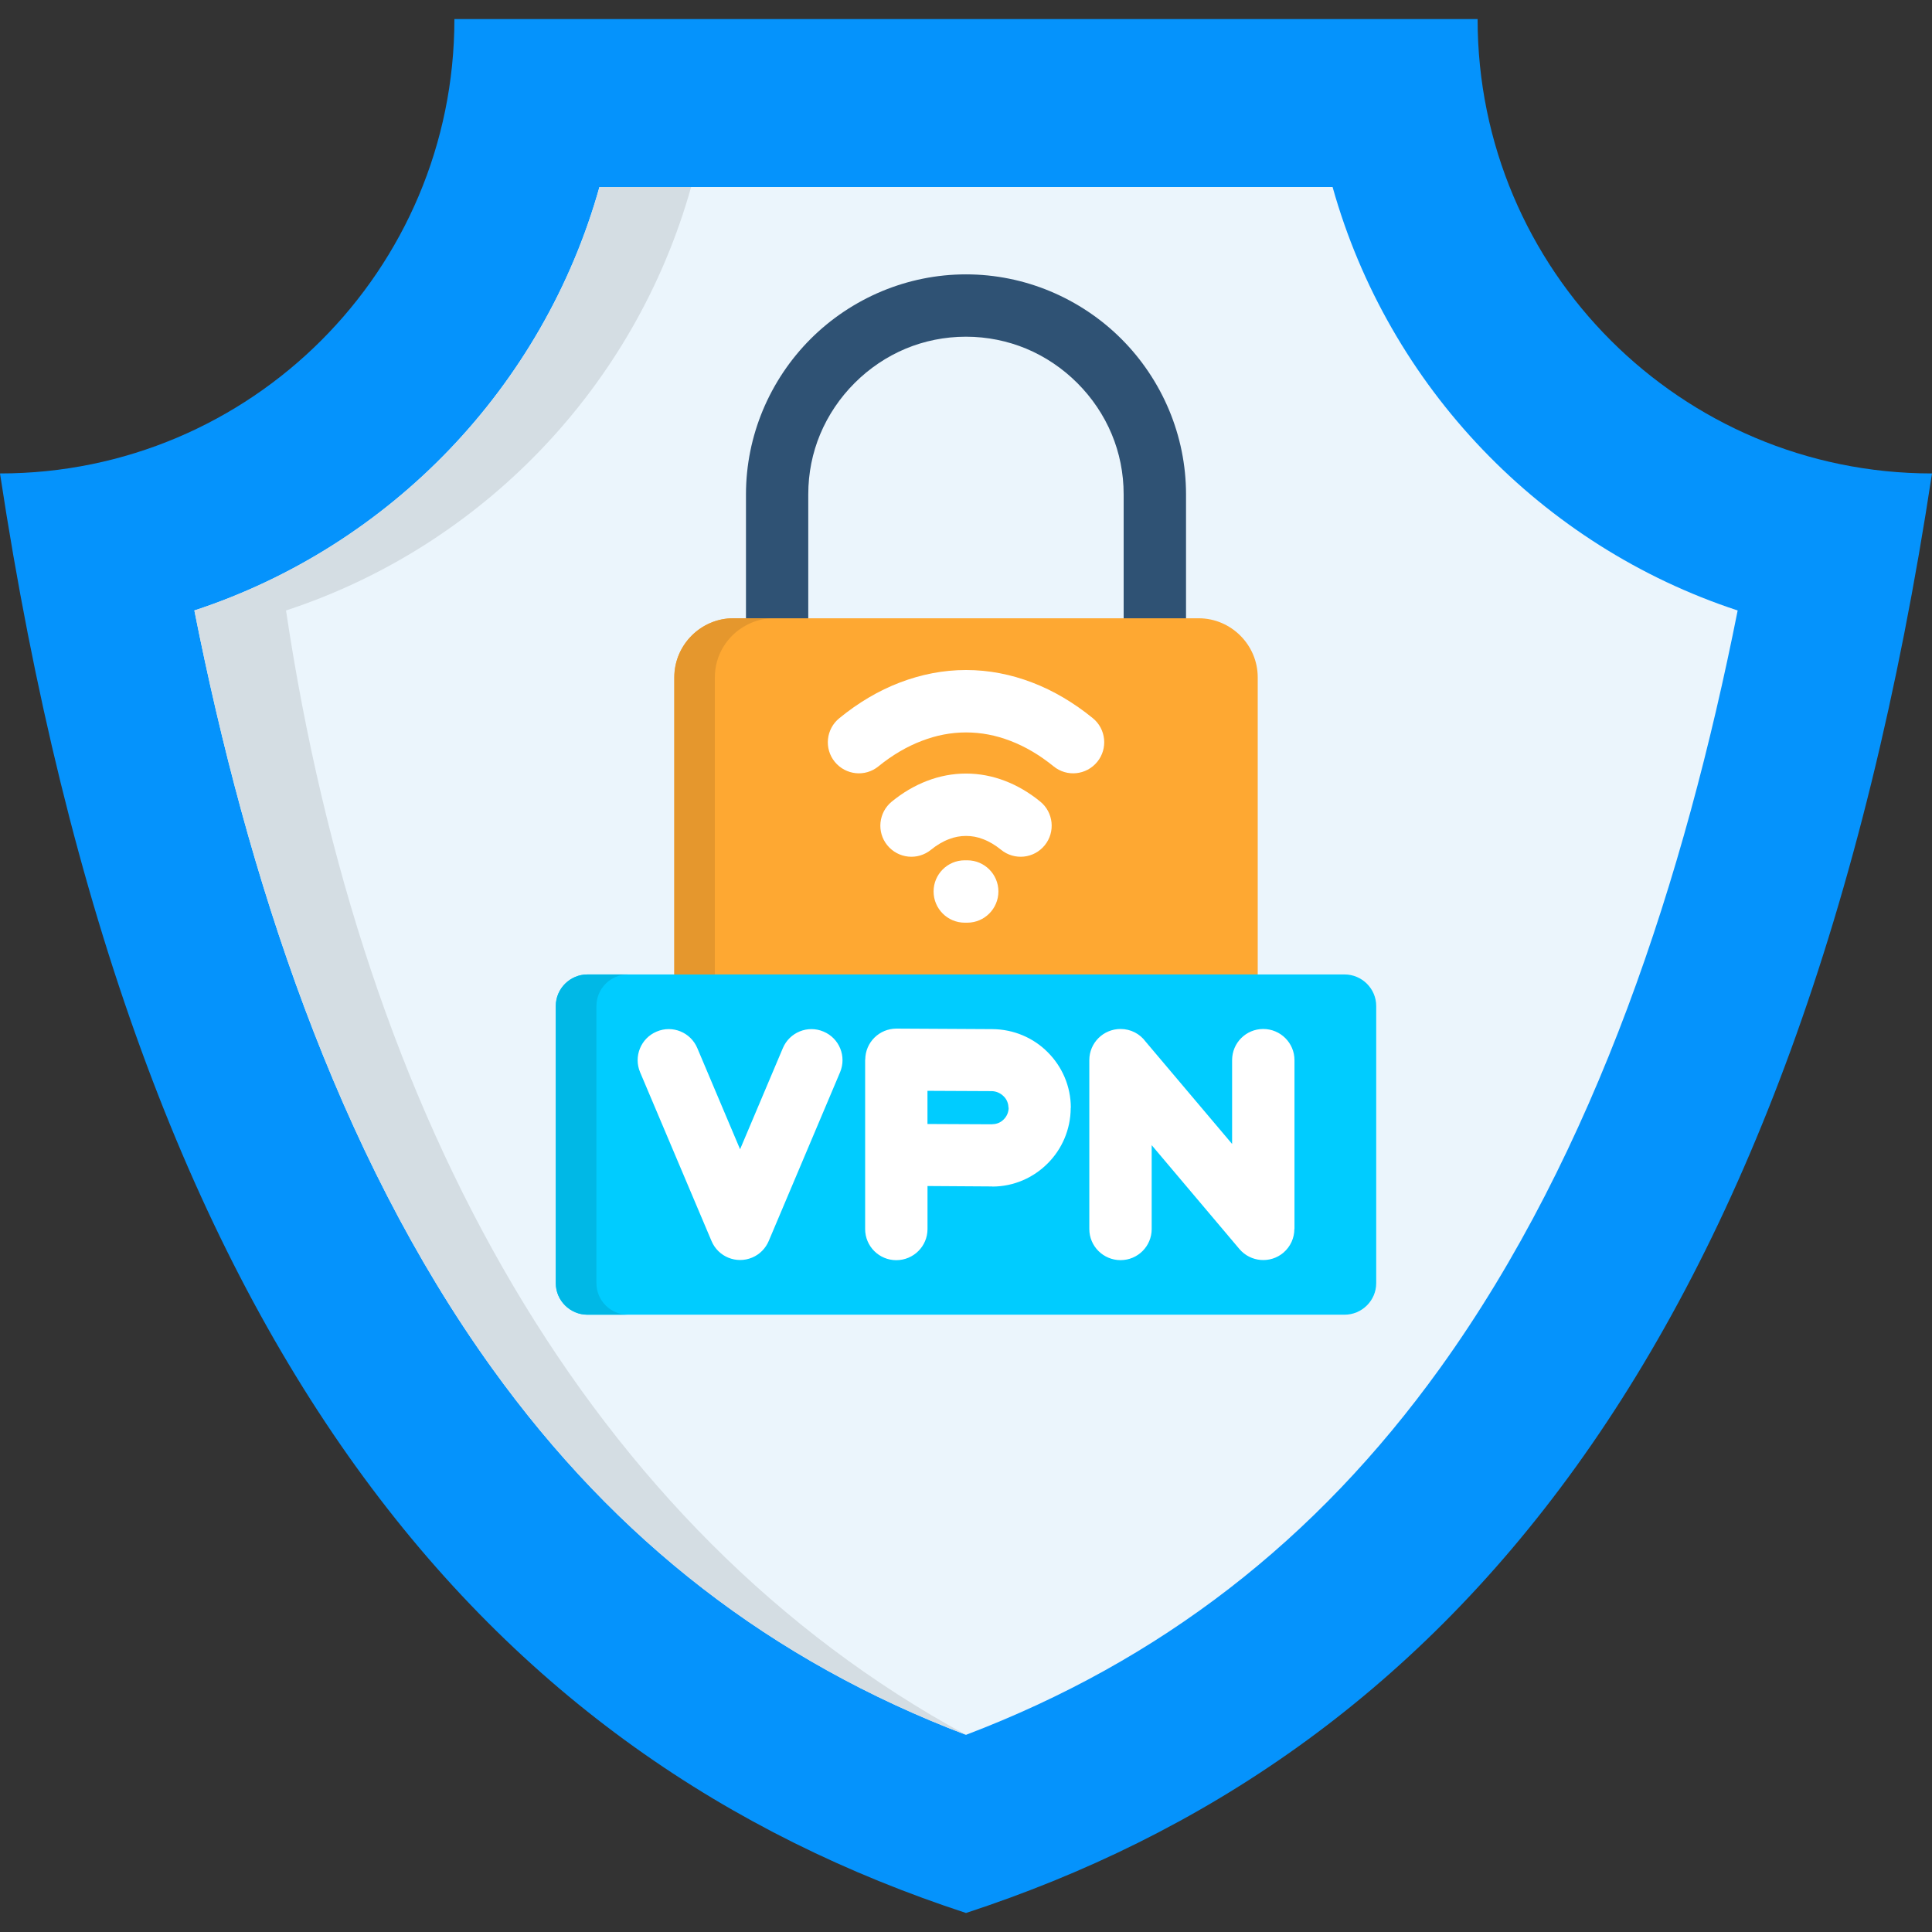<svg id="Layer_1" enable-background="new 0 0 512 512" viewBox="0 0 512 512" xmlns="http://www.w3.org/2000/svg"><rect x="0" y="0" width="512" height="512" fill="#333333" stroke="none"/><g><path clip-rule="evenodd" d="m120.42 5.05c0 66.5-53.91 120.42-120.42 120.42 35.55 234.2 130.62 340.44 256 381.49 125.38-41.05 220.45-147.29 256-381.49-66.5 0-120.42-53.92-120.42-120.42h-271.16z" fill="#0593fc" fill-rule="evenodd"/><path clip-rule="evenodd" d="m51.51 161.78c14.03 70.61 37.59 143.46 78.92 200.86 32.88 45.69 74.13 77.53 125.57 97.11 51.45-19.59 92.69-51.42 125.58-97.11 41.33-57.4 64.88-130.25 78.92-200.86-51.96-17.06-92.52-59.27-107.35-112.22h-194.29c-14.83 52.94-55.39 95.15-107.35 112.22z" fill="#ebf5fc" fill-rule="evenodd"/><path d="m214.22 183.12c0 4.56-3.71 8.28-8.28 8.28-4.54 0-8.25-3.71-8.25-8.28v-52.1c0-7.85 1.59-15.36 4.45-22.25 2.98-7.14 7.31-13.58 12.67-18.94s11.79-9.69 18.94-12.67c6.89-2.86 14.4-4.45 22.25-4.45s15.36 1.59 22.25 4.45c7.14 2.98 13.58 7.31 18.94 12.67s9.69 11.79 12.67 18.94c2.86 6.89 4.45 14.4 4.45 22.25v52.1c0 4.56-3.69 8.28-8.25 8.28s-8.28-3.71-8.28-8.28v-52.1c0-5.67-1.11-11.03-3.15-15.93-2.13-5.1-5.24-9.69-9.13-13.58-3.88-3.88-8.48-7-13.58-9.13-4.88-2.01-10.26-3.15-15.93-3.15s-11.05 1.13-15.93 3.15c-5.1 2.13-9.69 5.24-13.58 9.13-3.88 3.88-7 8.48-9.13 13.58-2.04 4.9-3.15 10.26-3.15 15.93v52.1z" fill="#2f5274"/><path clip-rule="evenodd" d="m194.35 163.85h123.31c8.59 0 15.65 7.06 15.65 15.65v81.07c0 8.62-7.06 15.65-15.65 15.65h-123.31c-8.59 0-15.65-7.03-15.65-15.65v-81.07c0-8.6 7.06-15.65 15.65-15.65z" fill="#fea832" fill-rule="evenodd"/><path clip-rule="evenodd" d="m155.68 258.24h200.64c4.62 0 8.39 3.77 8.39 8.36v73.45c0 4.59-3.77 8.36-8.39 8.36h-200.64c-4.62 0-8.39-3.77-8.39-8.36v-73.45c0-4.59 3.77-8.36 8.39-8.36z" fill="#0cf" fill-rule="evenodd"/><path d="m305.21 325.7c0 4.56-3.69 8.25-8.25 8.25s-8.28-3.68-8.28-8.25v-44.76c0-4.56 3.71-8.25 8.28-8.25 2.72 0 5.13 1.3 6.63 3.34l22.93 27.13v-22.22c0-4.56 3.69-8.25 8.25-8.25s8.28 3.69 8.28 8.25v44.76h-.03c0 2.32-.99 4.65-2.92 6.29-3.46 2.92-8.67 2.49-11.62-.96l-23.27-27.55zm-48.87-97.71c4.56 0 8.25 3.71 8.25 8.25 0 4.56-3.69 8.28-8.25 8.28h-.68c-4.56 0-8.25-3.71-8.25-8.28 0-4.54 3.69-8.25 8.25-8.25zm-10.54 69.88 17.18.08v-.03c1.19 0 2.24-.48 3-1.25.82-.79 1.3-1.9 1.33-3.09v-.03h-.06c0-1.16-.48-2.27-1.28-3.03-.82-.82-1.93-1.33-3.12-1.36l-17.06-.08v8.79zm17.06 16.55-17.06-.11v11.4c0 4.56-3.71 8.25-8.28 8.25-4.54 0-8.25-3.68-8.25-8.25v-44.9h.03v-.03c.03-4.54 3.71-8.19 8.28-8.19l25.37.14c5.75.03 10.97 2.35 14.71 6.12 3.77 3.77 6.12 8.96 6.12 14.71h-.03v.11c-.03 5.7-2.35 10.89-6.09 14.63-3.77 3.8-8.99 6.15-14.68 6.15v-.03zm-16.13-89.23c-3.54 2.89-8.7 2.35-11.59-1.19-2.86-3.51-2.32-8.7 1.19-11.57 2.92-2.38 6.04-4.22 9.3-5.47 3.32-1.28 6.8-1.96 10.37-1.96s7.06.68 10.38 1.96c3.26 1.25 6.38 3.09 9.3 5.47 3.51 2.86 4.05 8.05 1.19 11.57-2.86 3.54-8.05 4.08-11.59 1.19-1.5-1.22-3.09-2.18-4.76-2.81-1.45-.57-2.95-.85-4.51-.85-1.53 0-3.06.28-4.51.85-1.65.62-3.27 1.59-4.77 2.81zm-13.92-22.11c-3.52 2.89-8.7 2.35-11.59-1.19-2.86-3.52-2.32-8.7 1.22-11.57 5.02-4.11 10.4-7.29 16.02-9.44 5.64-2.15 11.51-3.32 17.55-3.32s11.91 1.16 17.55 3.32c5.61 2.15 11 5.33 16.04 9.44 3.52 2.86 4.05 8.05 1.19 11.57-2.89 3.54-8.05 4.08-11.59 1.19-3.63-2.95-7.48-5.24-11.51-6.77-3.77-1.45-7.68-2.21-11.68-2.21s-7.91.77-11.65 2.21c-4.04 1.52-7.92 3.82-11.55 6.77zm-63.18 81.07c-1.76-4.2.2-9.01 4.39-10.77 4.2-1.79 9.01.2 10.77 4.37l11.34 26.82 11.34-26.82c1.76-4.17 6.58-6.15 10.77-4.37 4.2 1.76 6.15 6.58 4.39 10.77l-18.91 44.73c-.82 1.93-2.35 3.54-4.39 4.39-4.19 1.76-9.01-.2-10.77-4.39z" fill="#fff"/><g clip-rule="evenodd" fill-rule="evenodd"><path d="m189.44 258.24v-78.75c0-5.92 3.34-11.11 8.25-13.75 2.21-1.22 4.73-1.9 7.4-1.9h-7.4-3.34c-8.59 0-15.65 7.06-15.65 15.65v78.75z" fill="#e5972d"/><path d="m158.06 266.6c0-4.59 3.74-8.36 8.36-8.36h-10.74c-4.62 0-8.39 3.77-8.39 8.36v73.45c0 4.59 3.77 8.36 8.39 8.36h10.74c-4.62 0-8.36-3.77-8.36-8.36z" fill="#00b8e6"/><path d="m256 459.75c-99.78-54.22-160.19-163.87-180.2-297.97 51.96-17.06 92.52-59.27 107.35-112.22h-24.29c-14.83 52.95-55.39 95.16-107.35 112.22 14.03 70.61 37.59 143.46 78.92 200.86 32.88 45.69 74.12 77.53 125.57 97.11z" fill="#d4dde3"/></g></g></svg>